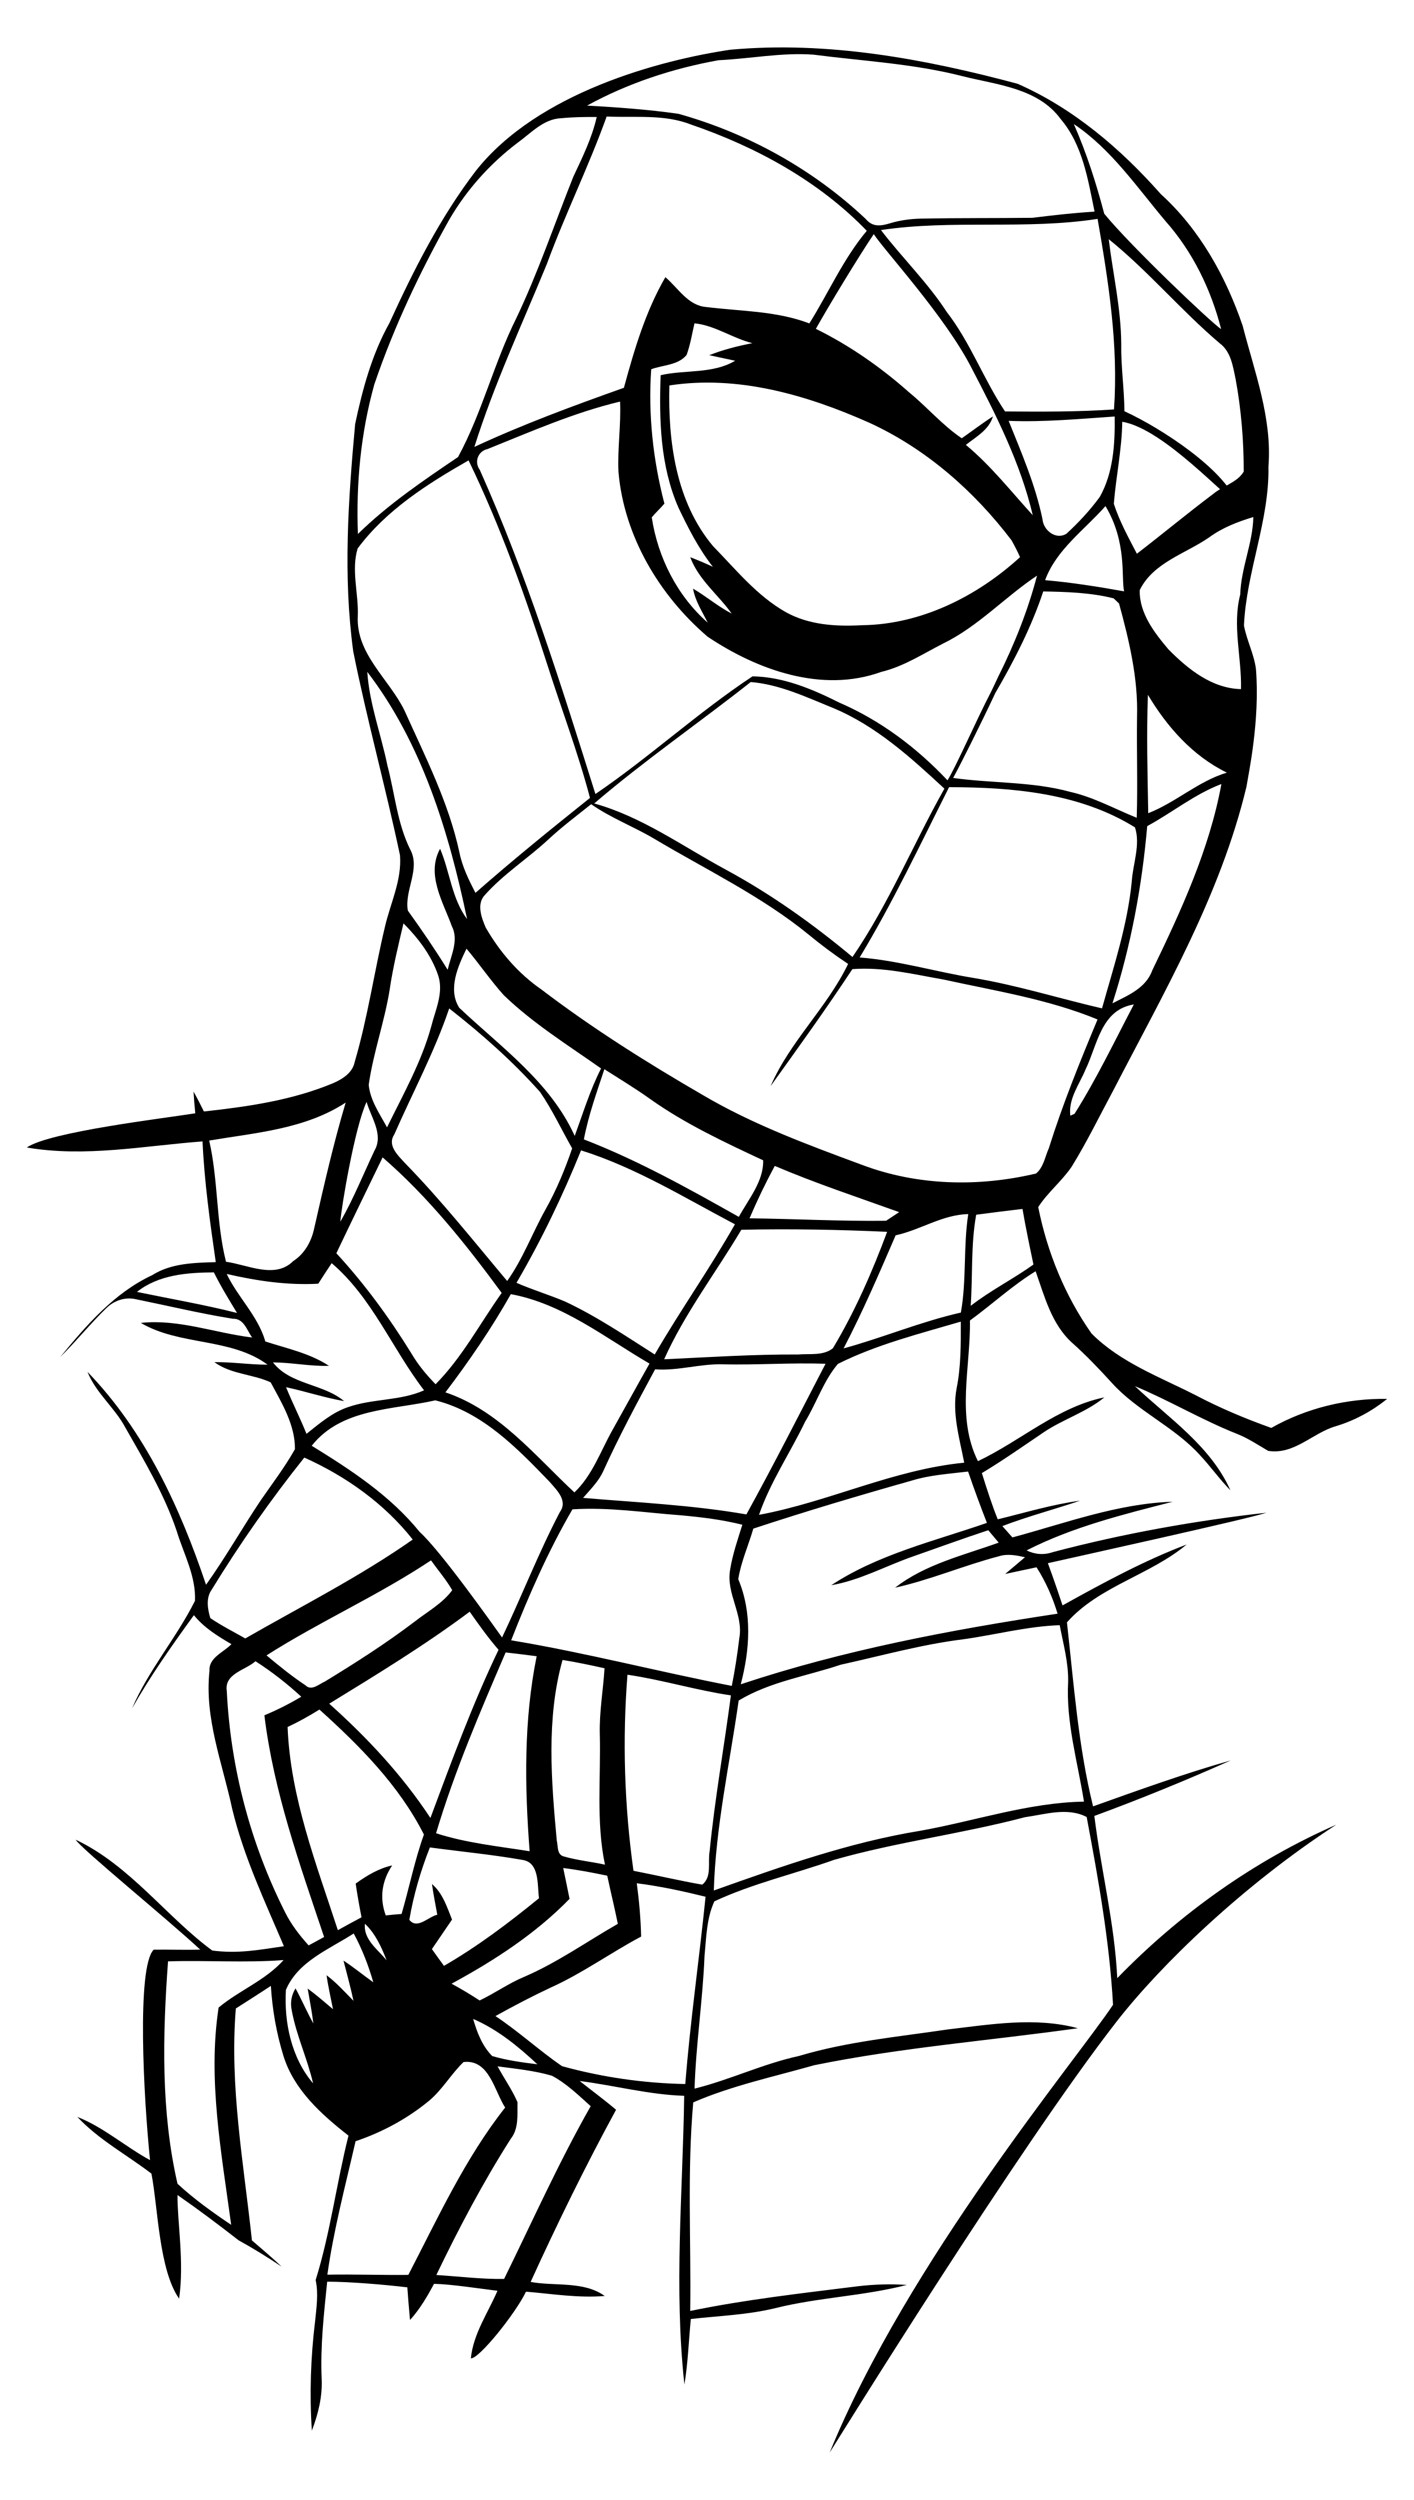 <?xml version="1.0" encoding="utf-8"?>
<!-- Generator: Adobe Illustrator 16.0.0, SVG Export Plug-In . SVG Version: 6.00 Build 0)  -->
<!DOCTYPE svg PUBLIC "-//W3C//DTD SVG 1.1//EN" "http://www.w3.org/Graphics/SVG/1.1/DTD/svg11.dtd">
<svg version="1.1" id="Layer_1" xmlns="http://www.w3.org/2000/svg" xmlns:xlink="http://www.w3.org/1999/xlink" x="0px" y="0px"
	 width="283.313px" height="500.667px" viewBox="0 0 283.313 500.667" enable-background="new 0 0 283.313 500.667"
	 xml:space="preserve">
<g>
	<defs>
		<rect id="SVGID_1_" width="283.313" height="500.667"/>
	</defs>
	<clipPath id="SVGID_2_">
		<use xlink:href="#SVGID_1_"  overflow="visible"/>
	</clipPath>
	<path clip-path="url(#SVGID_2_)" d="M223.854,396.163c-0.512-10.964-3.253-21.63-4.586-32.487
		c9.235-3.392,18.355-7.124,27.335-11.124c-9.321,2.646-18.461,5.952-27.591,9.205c-2.976-12.073-3.86-24.53-5.236-36.85
		c6.398-7.23,16.638-9.46,23.986-15.593c-8.629,3.274-16.809,7.732-24.872,12.201c-0.929-2.837-1.909-5.652-2.934-8.457
		c4.949-1.12,40.646-8.99,43.792-10.111c-14.43,1.611-28.753,4.192-42.799,7.893c-1.76,0.619-3.595,0.48-5.259-0.341
		c9.215-4.704,19.326-7.199,29.276-9.748c-11.038,0.352-21.544,4.309-32.113,7.146c-0.501-0.576-1.504-1.706-2.016-2.271
		c5.118-1.952,10.409-3.339,15.581-5.088c-5.608,0.747-11.026,2.41-16.509,3.733c-1.216-3.029-2.198-6.144-3.179-9.258
		c4.299-2.581,8.394-5.472,12.543-8.276c3.86-2.549,8.404-3.946,12.009-6.89c-9.428,1.941-16.798,8.734-25.341,12.777
		c-4.404-8.874-1.45-18.782-1.6-28.168c4.437-3.231,8.469-6.985,13.16-9.865c1.782,5.023,3.189,10.58,7.274,14.292
		c2.826,2.517,5.439,5.258,7.988,8.052c5.12,5.676,12.415,8.735,17.565,14.377c2.166,2.293,3.989,4.896,6.208,7.156
		c-4-8.905-12.287-14.408-19.145-20.871c6.922,2.89,13.385,6.751,20.359,9.523c2.25,0.875,4.268,2.229,6.347,3.445
		c5.237,0.821,8.874-3.584,13.545-4.938c3.765-1.13,7.23-3.008,10.292-5.471c-8.073-0.128-16.179,1.834-23.218,5.813
		c-5.205-1.856-10.313-4-15.209-6.581c-7.167-3.647-15.017-6.527-20.798-12.318c-5.312-7.551-8.884-16.274-10.687-25.331
		c1.898-2.943,4.746-5.193,6.72-8.116c3.028-4.906,5.557-10.111,8.286-15.187c10.174-19.667,21.502-39.121,26.706-60.835
		c0.405-2.539,2.745-13.303,1.909-23.624c-0.384-3.018-1.856-5.738-2.399-8.714c0.49-10.803,5.108-20.989,4.906-31.846
		c0.757-9.695-2.795-18.942-5.162-28.167c-3.37-9.866-8.619-19.315-16.403-26.376c-8.031-9.087-17.534-17.192-28.7-22.098
		c-18.707-5.002-38.141-8.597-57.572-6.815c-13.843,2.047-38.527,8.485-50.98,24.263c-7.135,9.332-12.457,19.869-17.331,30.513
		c-3.498,6.261-5.376,13.236-6.847,20.201c-1.376,15.123-2.443,30.439-0.373,45.551c2.751,13.684,6.473,27.143,9.363,40.795
		c0.395,5.055-1.972,9.684-3.06,14.505c-2.123,8.938-3.424,18.089-6.027,26.92c-0.437,2.165-2.441,3.401-4.319,4.223
		c-8.212,3.424-17.096,4.703-25.885,5.663c-0.661-1.343-1.343-2.688-2.079-3.988c0.085,1.45,0.202,2.9,0.352,4.351
		c-6.005,0.981-29.159,3.679-33.756,6.847c11.679,2.016,23.517-0.341,35.206-1.216c0.374,8.116,1.493,16.147,2.656,24.178
		c-4.362,0.129-8.916,0.203-12.735,2.604c-7.657,3.583-13.203,10.057-18.472,16.445c3.232-3.178,6.058-6.719,9.311-9.865
		c1.546-1.504,3.797-2.271,5.919-1.749c6.463,1.312,12.873,2.858,19.39,3.903c2.218-0.085,2.805,2.282,3.871,3.754
		c-7.434-0.896-14.729-3.732-22.301-2.922c7.818,4.607,18.03,2.928,25.4,8.367c-3.626,0.011-7.034-0.561-10.661-0.507
		c3.328,2.442,7.637,2.367,11.274,4.042c2.229,4.139,4.927,8.543,4.863,13.385c-2.005,3.584-4.511,6.848-6.836,10.219
		c-3.744,5.588-7.061,11.464-10.975,16.936c-5.204-15.497-12.276-30.77-23.752-42.64c1.696,4.255,5.45,7.156,7.584,11.155
		c3.807,6.677,7.796,13.343,10.27,20.659c1.397,4.618,3.914,9.099,3.68,14.046c-3.733,7.455-9.311,13.865-12.617,21.555
		c3.69-6.517,8.009-12.627,12.403-18.686c2.027,2.507,4.768,4.202,7.52,5.802c-1.558,1.653-4.565,2.667-4.395,5.333
		c-1.045,9.503,2.603,18.515,4.544,27.634c2.304,9.577,6.527,18.504,10.367,27.527c-5.077,0.757-9.242,1.535-14.361,0.863
		c-9.204-6.772-16.505-17.069-27.362-22.194c1.023,1.761,18.28,15.807,24.957,22.014c-3.115,0.096-6.218-0.032-9.332,0.011
		c-3.435,3.498-2.006,29.724-0.726,42.149c-4.97-2.709-9.268-6.57-14.568-8.66c4.287,4.575,9.897,7.572,14.845,11.358
		c1.312,6.666,1.483,19.251,5.547,25.042c1.066-7.332-0.385-15.55-0.321-20.755c4.171,2.901,8.234,5.94,12.234,9.065
		c2.954,1.632,5.834,3.402,8.638,5.29c-1.919-1.845-3.967-3.53-5.962-5.269c-1.642-15.411-4.511-30.865-3.22-46.447
		c2.346-1.504,4.693-2.986,7.017-4.522c0.288,4.757,1.12,9.492,2.528,14.047c2.101,6.772,7.605,11.71,13.023,15.944
		c-2.411,9.588-3.638,19.475-6.581,28.925c0.587,2.688,0.17,5.428-0.096,8.137c-0.896,7.296-1.152,14.687-0.661,22.015
		c1.269-3.318,2.143-6.858,1.962-10.421c-0.277-6.495,0.448-12.969,1.11-19.411c4.628,0.011,11.449,0.592,16.056,1.136
		c0.133,2,0.258,3.271,0.533,6.533c2-2.134,3.702-5.142,4.816-7.231c3.434,0.053,9.31,0.981,12.713,1.387
		c-1.92,4.458-4.831,8.574-5.333,13.523c1.536,0.235,8.895-8.885,11.05-13.343c5.236,0.438,10.494,1.302,15.773,0.864
		c-4.212-3.04-9.94-1.909-14.846-2.815c5.333-11.689,10.975-23.208,17.118-34.481c-2.368-2.005-4.863-3.839-7.295-5.759
		c6.997,0.885,13.854,2.74,20.947,2.965c-0.288,19.272-2.069,38.598,0.042,57.816c0.715-4.341,0.865-8.745,1.281-13.118
		c5.663-0.64,11.39-0.821,16.947-2.176c8.671-2.165,17.693-2.41,26.343-4.65c-3.273-0.213-6.559-0.117-9.812,0.267
		c-11.23,1.408-22.504,2.656-33.596,4.949c0.192-13.918-0.63-27.879,0.608-41.776c7.797-3.37,16.126-5.13,24.263-7.444
		c17.429-3.552,35.206-4.928,52.805-7.401c-8.542-2.293-17.479-0.769-26.099,0.245c-9.971,1.482-20.093,2.41-29.798,5.312
		c-7.178,1.557-13.812,4.777-20.915,6.537c0.288-8.916,1.653-17.747,2.005-26.652c0.363-3.637,0.406-7.498,1.974-10.857
		c7.679-3.583,16.009-5.471,23.985-8.309c12.564-3.583,25.576-5.204,38.204-8.532c4.031-0.564,8.575-2.058,12.404-0.042
		c2.335,12.436,4.586,24.957,5.279,37.605c-7.18,10.836-41.142,51.386-56.772,89.675c1.386-2.187,37.804-61.034,57.508-86.336
		c8.783-11.279,25.314-27.277,43.995-39.409C251.274,372.646,236.364,383.279,223.854,396.163 M43.801,402.05
		c-2.208,14.42,0.587,29.159,2.517,43.515c-3.743-2.517-7.434-5.162-10.751-8.223c-3.348-14.559-2.986-29.725-1.898-44.539
		c7.722-0.256,15.443,0.331,23.155-0.267C53.166,396.621,47.929,398.605,43.801,402.05 M193.97,294.703
		c1.184,3.456,2.442,6.88,3.775,10.282c-10.548,3.657-21.778,6.281-31.196,12.488c5.76-0.991,10.922-3.871,16.393-5.77
		c5.013-1.76,10.015-3.584,15.07-5.247c0.522,0.618,1.567,1.866,2.091,2.485c-7.071,2.537-14.761,4.34-20.755,9.022
		c7.061-1.568,13.758-4.448,20.755-6.282c1.738-0.565,3.53-0.203,5.269,0.182c-1.313,1.13-2.656,2.229-3.979,3.359
		c2.102-0.438,4.19-0.917,6.293-1.344c1.834,2.88,3.221,6.015,4.213,9.289c-21.459,3.253-42.854,7.285-63.481,14.143
		c1.824-6.9,2.326-14.345-0.501-21.054c0.556-3.487,2.038-6.74,3.019-10.121c10.538-3.477,21.171-6.634,31.847-9.651
		C186.408,295.375,190.227,295.162,193.97,294.703 M90.483,397.271c8.543-4.628,16.83-10.004,23.635-16.989
		c-0.406-2.069-0.853-4.128-1.269-6.176c2.964,0.363,5.898,0.929,8.82,1.536c0.683,3.221,1.472,6.421,2.122,9.642
		c-6.229,3.563-12.116,7.754-18.739,10.602c-3.125,1.301-5.898,3.284-8.948,4.746C94.28,399.438,92.394,398.318,90.483,397.271
		 M107.666,413.408c-3.05-0.362-6.101-0.789-9.044-1.642c-2.005-2.027-3.05-4.746-3.818-7.435
		C99.655,406.412,103.826,409.825,107.666,413.408 M87.614,383.46c-1.813,0.405-4.031,3.029-5.599,1.014
		c0.842-4.959,2.272-9.822,4.117-14.494c6.186,0.843,12.414,1.418,18.568,2.506c3.445,0.513,2.933,5.034,3.296,7.669
		c-6.026,4.916-12.287,9.642-19.038,13.545c-0.821-1.12-1.632-2.24-2.421-3.359c1.355-1.963,2.677-3.946,4.032-5.909
		c-1.013-2.538-1.867-5.278-4.021-7.124C86.836,379.365,87.252,381.412,87.614,383.46 M77.291,383.599
		c-1.29-3.509-0.778-6.942,1.291-10.015c-2.72,0.598-5.087,2.037-7.317,3.637c0.331,2.262,0.726,4.512,1.173,6.752
		c-1.588,0.842-3.167,1.706-4.746,2.581c-4.319-13.269-9.524-26.6-10.068-40.688c2.197-1.035,4.32-2.208,6.378-3.498
		c8.106,7.306,15.955,15.197,20.936,25.031c-1.866,5.194-2.933,10.623-4.479,15.912C79.402,383.386,78.346,383.481,77.291,383.599
		 M77.461,392.601c-1.76-2.208-4.693-4.17-4.341-7.338C75.221,387.268,76.438,389.924,77.461,392.601 M193.191,292.933
		c-14.186,1.365-27.197,7.871-41.115,10.441c2.282-6.591,6.229-12.393,9.236-18.643c2.304-3.786,3.68-8.17,6.569-11.583
		c7.785-3.893,16.308-6.025,24.627-8.468c0.011,4.458,0.042,8.938-0.832,13.331C190.717,283.035,192.252,288.027,193.191,292.933
		 M130.137,273.085c-2.528,4.469-4.992,8.98-7.508,13.459c-2.347,4.213-3.968,8.948-7.541,12.34
		c-7.956-7.412-15.166-16.456-25.842-20.04c4.768-6.281,9.226-12.798,13.108-19.667C112.785,261.097,121.189,267.88,130.137,273.085
		 M103.484,256.905c4.971-8.5,9.247-17.405,12.937-26.524c10.964,3.434,20.744,9.503,30.834,14.803
		c-5.034,8.884-10.955,17.235-16.073,26.077c-5.866-3.732-11.646-7.646-17.95-10.601
		C110.022,259.305,106.673,258.303,103.484,256.905 M120.879,294.607c3.147-6.943,6.763-13.662,10.378-20.371
		c4.597,0.342,9.066-1.162,13.652-1.001c6.836,0.148,13.662-0.354,20.499-0.118c-5.238,10.089-10.378,20.221-15.859,30.172
		c-10.804-1.877-21.8-2.388-32.721-3.307C118.289,298.287,119.941,296.677,120.879,294.607 M166.879,270.013
		c-1.908,1.547-4.649,1.046-6.942,1.248c-8.97-0.042-17.907,0.544-26.866,0.96c4.117-9.193,10.335-17.299,15.465-25.938
		c9.737-0.214,19.485-0.032,29.213,0.416C174.75,254.74,171.294,262.654,166.879,270.013 M177.544,244.481
		c-9.118,0.117-18.247-0.385-27.366-0.491c1.525-3.573,3.21-7.071,5.056-10.495c8.158,3.477,16.584,6.261,24.925,9.258
		C179.508,243.179,178.195,244.043,177.544,244.481 M148.034,243.702c-10.09-5.674-20.222-11.337-31.047-15.518
		c0.917-4.821,2.57-9.418,4.106-14.057c3.061,1.962,6.196,3.839,9.161,5.962c7.029,4.991,14.878,8.649,22.654,12.286
		C153.036,236.546,149.965,240.161,148.034,243.702 M115.152,227.49c-4.895-10.793-14.771-17.768-23.133-25.66
		c-2.335-3.68-0.267-8.319,1.451-11.839c2.57,3.051,4.81,6.357,7.476,9.322c5.877,5.663,12.841,9.983,19.486,14.665
		C118.225,218.297,116.816,222.947,115.152,227.49 M108.209,218.692c2.453,3.573,4.288,7.529,6.431,11.294
		c-1.439,4.203-3.146,8.33-5.322,12.202c-2.655,4.735-4.532,9.907-7.7,14.355c-6.687-7.956-13.161-16.115-20.435-23.57
		c-1.386-1.536-3.669-3.552-2.186-5.77c3.69-8.415,8.052-16.521,11.006-25.245C96.499,207.045,102.707,212.527,108.209,218.692
		 M100.52,258.932c-4.362,6.133-7.924,12.916-13.246,18.291c-1.824-1.877-3.509-3.893-4.831-6.153
		c-4.405-7.136-9.364-13.918-15.049-20.083c3.05-6.42,6.175-12.798,9.268-19.197C85.791,239.692,93.396,249.227,100.52,258.932
		 M110.15,296.794c1.408,1.643,3.659,3.733,2.037,6.005c-4.287,8.18-7.626,16.809-11.593,25.138
		c-1.888-2.634-12.201-17.225-16.499-21.128c-5.898-7.273-13.748-12.414-21.64-17.268c5.983-7.562,16.222-7.156,24.765-9.097
		C96.659,282.801,103.624,290.021,110.15,296.794 M106.12,370.747c-6.282-1.002-12.682-1.643-18.75-3.604
		c3.69-12.394,8.841-24.339,13.94-36.209c2.069,0.224,4.138,0.49,6.217,0.757C104.924,344.532,105.116,357.735,106.12,370.747
		 M86.239,364.081c-5.642-8.563-12.639-16.062-20.275-22.887c9.567-5.866,19.144-11.7,28.145-18.42
		c1.835,2.613,3.68,5.205,5.781,7.627C94.653,341.311,90.474,352.734,86.239,364.081 M86.356,312.493
		c1.418,1.983,3.029,3.851,4.255,5.973c-1.973,2.677-5.002,4.309-7.583,6.335c-5.738,4.352-11.806,8.224-17.949,11.967
		c-1.152,0.501-2.678,1.962-3.872,0.746c-2.741-1.813-5.29-3.893-7.807-5.993C64.108,324.705,75.788,319.532,86.356,312.493
		 M120.176,347.294c0.234,8.725-0.768,17.524,1.034,26.141c-2.773-0.617-5.642-0.874-8.372-1.685
		c-1.28-0.438-1.013-2.091-1.28-3.125c-1.099-11.999-2.133-24.424,1.152-36.188c2.826,0.448,5.621,1.045,8.415,1.664
		C120.858,338.506,120.059,342.868,120.176,347.294 M102.418,328.502c3.519-8.98,7.423-17.875,12.276-26.226
		c7.273-0.48,14.515,0.661,21.757,1.194c4.128,0.373,8.255,0.874,12.287,1.889c-0.929,2.975-1.963,5.939-2.453,9.032
		c-0.843,4.714,2.719,8.97,1.844,13.673c-0.383,3.21-0.873,6.399-1.504,9.567C131.854,334.773,117.275,330.966,102.418,328.502
		 M192.52,262.867c-8.01,1.813-15.593,5.013-23.496,7.178c3.84-7.369,7.135-15.017,10.431-22.653
		c4.97-1.066,9.375-4.149,14.547-4.245C192.988,249.685,193.692,256.351,192.52,262.867 M194.492,261.523
		c0.416-6.079,0.01-12.211,1.099-18.249c3.082-0.415,6.186-0.8,9.278-1.162c0.641,3.722,1.419,7.434,2.197,11.134
		C202.981,256.17,198.459,258.431,194.492,261.523 M207.578,235.02c-11.486,2.72-23.729,2.464-34.843-1.727
		c-10.922-4.042-21.929-8.096-31.996-14.036c-11.114-6.442-22.025-13.3-32.263-21.096c-4.629-3.189-8.373-7.562-11.156-12.404
		c-0.853-1.973-1.888-4.746-0.15-6.538c3.733-4.191,8.522-7.231,12.618-11.027c2.741-2.561,5.737-4.8,8.66-7.136
		c3.946,2.763,8.5,4.469,12.638,6.922c10.431,6.218,21.523,11.497,30.983,19.23c2.517,2.079,5.14,4.031,7.86,5.834
		c-4.224,8.767-11.668,15.539-15.528,24.477c5.556-7.743,11.135-15.476,16.382-23.432c6.217-0.48,12.286,1.045,18.355,2.101
		c10.345,2.272,20.925,3.925,30.769,7.978c-3.54,8.479-7.007,17.011-9.759,25.788C209.381,231.65,209.081,233.804,207.578,235.02
		 M225.229,118.427c-5.247-0.939-10.516-1.771-15.827-2.24c2.239-6.122,7.903-10.068,12.095-14.835
		C225.864,108.657,224.611,115.665,225.229,118.427 M227.758,163.776c-4.416-1.781-8.63-4.127-13.301-5.184
		c-7.668-2.101-15.678-1.695-23.484-2.794c1.527-2.779,5.61-10.94,8.458-17.018c3.771-6.465,7.232-13.217,9.599-20.332
		c4.714,0.085,9.513,0.224,14.11,1.387c0.267,0.255,0.811,0.778,1.077,1.034c2.016,7.391,3.839,14.985,3.604,22.707
		C227.726,150.316,227.971,157.046,227.758,163.776 M190.162,157.643c12.755,0.022,26.141,1.163,37.243,8.052
		c1.142,3.424-0.406,7.264-0.64,10.815c-0.843,8.714-3.615,17.043-5.962,25.437c-8.618-1.994-17.086-4.661-25.832-6.111
		c-7.595-1.248-15.038-3.488-22.728-4.085C178.899,180.744,184.382,169.109,190.162,157.643 M170.805,191.655
		c-7.914-6.602-16.318-12.596-25.395-17.502c-8.628-4.661-16.82-10.601-26.354-13.246c10.068-8.607,20.979-16.126,31.366-24.317
		c5.76,0.469,11.113,3.008,16.403,5.162c8.639,3.562,15.635,9.929,22.397,16.19C182.941,169.109,178.078,181.043,170.805,191.655
		 M220.355,99.517c-1.951,2.677-4.234,5.119-6.666,7.36c-2.09,1.333-4.629-0.651-4.811-2.88c-1.407-6.847-4.19-13.257-6.782-19.71
		c7.112,0.278,14.163-0.394,21.245-0.874C223.416,88.862,223.085,94.675,220.355,99.517 M223.203,81.994
		c-7.273,0.501-14.558,0.47-21.832,0.406c-4.288-6.421-6.933-13.802-11.679-19.923c-3.839-5.909-8.927-10.836-13.182-16.404
		c14.345-2.144,29.041,0,43.406-2.239C222.104,56.419,224.109,69.174,223.203,81.994 M194.685,73.739
		c4.916,9.428,9.79,19.027,12.243,29.447c-4.372-4.788-8.394-9.93-13.406-14.089c2.069-1.632,4.629-2.997,5.429-5.706
		c-2.144,1.376-4.16,2.923-6.25,4.384c-3.882-2.624-6.911-6.218-10.505-9.162c-5.663-5.023-11.924-9.407-18.729-12.755
		c2.496-4.469,8.725-14.736,11.604-18.971C177.243,50.232,189.414,63.404,194.685,73.739 M141.794,124.698
		c-6.131-5.407-9.981-13.054-11.208-21.085c0.8-0.96,1.728-1.803,2.538-2.752c-2.282-8.746-3.274-17.875-2.645-26.909
		c2.357-0.885,5.387-0.778,7.093-2.868c0.746-2.059,1.088-4.224,1.578-6.336c4.128,0.427,7.594,2.976,11.594,3.978
		c-2.943,0.576-5.855,1.301-8.639,2.411c1.301,0.277,3.893,0.832,5.193,1.109c-4.501,2.677-9.982,1.77-14.932,2.89
		c-0.32,8.959-0.085,18.163,3.562,26.515c1.974,4.138,4.064,8.254,6.912,11.87c-1.493-0.704-3.008-1.344-4.543-1.931
		c1.663,4.501,5.588,7.487,8.308,11.295c-2.74-1.419-5.098-3.445-7.743-5.002C139.289,120.368,140.707,122.48,141.794,124.698
		 M142.872,109.382c-7.445-8.862-9.043-20.989-8.757-32.188c13.78-2.122,27.634,1.931,40.133,7.499
		c11.317,5.204,20.938,13.651,28.436,23.527c0.606,1.088,1.184,2.208,1.694,3.36c-8.596,7.86-19.838,13.491-31.653,13.63
		c-5.205,0.288-10.666-0.032-15.306-2.634C151.649,119.312,147.447,114.054,142.872,109.382 M162.165,64.77
		c-6.624-2.528-13.758-2.421-20.68-3.285c-3.68-0.31-5.6-3.818-8.17-5.973c-3.988,6.89-6.228,14.526-8.308,22.152
		c-10.111,3.584-20.221,7.317-29.959,11.839c3.957-12.554,9.535-24.488,14.526-36.646c3.669-9.973,8.394-19.539,11.977-29.522
		c5.675,0.266,11.562-0.512,16.969,1.631c13.012,4.469,25.533,11.285,35.153,21.257C168.97,51.822,166.026,58.605,162.165,64.77
		 M97.662,89.94c8.724-3.498,17.406-7.338,26.578-9.514c0.214,4.704-0.544,9.396-0.32,14.089
		c1.109,12.841,8.18,24.722,17.865,32.999c9.961,6.676,22.941,11.337,34.769,7.05c4.479-1.067,8.352-3.616,12.415-5.685
		c7.018-3.424,12.371-9.3,18.813-13.599c-1.845,7.029-4.544,13.791-7.797,20.286c-0.433,0.971-0.922,1.932-1.377,2.907
		c-3.192,6.158-6.973,14.913-8.766,17.805c-6.133-6.516-13.396-11.988-21.64-15.55c-5.439-2.73-11.252-5.183-17.427-5.279
		c-10.933,7.231-20.638,16.19-31.474,23.57c-6.89-21.928-13.78-43.92-23.176-64.93C94.975,92.521,95.763,90.356,97.662,89.94
		 M215.3,223.054c-0.214,0.096-0.63,0.288-0.843,0.394c-0.447-3.37,1.824-6.303,3.051-9.278c2.379-4.906,3.093-11.956,9.674-13.012
		C223.32,208.506,219.737,216.026,215.3,223.054 M230.861,194.353c-1.28,3.563-4.874,4.992-7.968,6.581
		c3.701-11.519,5.92-23.443,6.965-35.484c5.002-2.719,9.503-6.399,14.867-8.436C242.315,170.132,236.631,182.419,230.861,194.353
		 M230.062,162.859c-0.139-7.893-0.363-15.806-0.064-23.709c3.861,6.452,8.97,12.233,15.816,15.582
		C240.065,156.47,235.607,160.694,230.062,162.859 M248.5,119.056c-1.63,6.282,0.311,12.617,0.15,18.952
		c-5.844-0.138-10.58-3.978-14.505-7.924c-2.848-3.37-5.876-7.252-5.791-11.892c2.698-5.524,9.151-7.284,13.896-10.559
		c2.656-1.951,5.738-3.146,8.873-4.084C251.008,108.839,248.65,113.745,248.5,119.056 M247.573,75.925
		c1.12,6.101,1.632,12.319,1.621,18.516c-1.269,2.186-4.159,2.858-6.069,4.447c-5.193,3.904-10.195,8.053-15.336,12.009
		c-1.695-3.253-3.487-6.506-4.619-10.004c0.438-5.482,1.611-10.9,1.687-16.425c8.474,1.392,21.368,16.046,22.872,16.057
		c-2.533-6.532-14.938-14.734-22.436-18.168c-0.031-4.501-0.714-8.97-0.64-13.471c-0.031-7.071-1.663-13.992-2.506-20.989
		c7.903,6.378,14.462,14.238,22.194,20.819C246.646,70.39,247.019,73.344,247.573,75.925 M233.57,44.335
		c5.428,6.132,9.087,13.673,11.103,21.587c-2.092-1.398-17.992-16.5-23.422-23.112c-1.62-6.133-3.541-12.159-6.1-17.971
		C222.669,29.883,227.811,37.52,233.57,44.335 M143.949,12.062c6.345-0.299,12.628-1.568,18.995-1.12
		c9.982,1.29,20.114,1.802,29.916,4.319c6.9,1.739,15.092,2.357,19.656,8.575c4.426,5.215,5.461,12.084,6.794,18.547
		c-4.17,0.256-8.31,0.725-12.446,1.237c-7.43,0.084-14.858,0.022-22.281,0.16c-2.107,0.04-4.211,0.324-6.23,0.93
		c-1.869,0.561-3.495,0.826-4.903-0.866c-10.516-9.919-23.592-17.171-37.521-21.053c-6.068-0.864-12.19-1.301-18.302-1.642
		C125.808,16.658,134.777,13.714,143.949,12.062 M74.998,76.992c3.904-11.476,9.108-22.461,15.028-33.02
		c3.466-5.962,8.127-11.156,13.609-15.326c2.73-1.952,5.247-4.842,8.83-4.97c2.358-0.234,4.725-0.267,7.093-0.245
		c-0.949,4.213-2.869,8.084-4.693,11.977c-3.764,9.428-7.017,19.08-11.39,28.263c-4.512,9.023-6.879,18.984-11.7,27.858
		c-6.986,4.725-14.014,9.481-20.062,15.412C71.33,96.851,72.278,86.719,74.998,76.992 M71.659,109.841
		c5.706-7.689,14.025-12.958,22.227-17.64c6.399,13.214,11.316,27.047,15.805,41.008c2.827,8.863,6.144,17.576,8.522,26.589
		c-7.764,6.196-15.486,12.457-22.952,19.016c-1.333-2.581-2.634-5.226-3.21-8.095c-2.144-9.993-6.847-19.166-11.007-28.423
		c-3.082-6.314-9.78-11.348-9.353-18.963C71.862,118.864,70.336,114.172,71.659,109.841 M77.632,153.345
		c-1.28-6.282-3.616-12.361-4.043-18.792c10.975,14.334,16.35,32.071,19.998,49.519c-3.072-4.095-3.434-9.46-5.407-14.089
		c-2.827,5.12,0.575,10.623,2.346,15.486c1.451,2.827-0.181,5.93-0.832,8.745c-2.517-4.052-5.194-7.988-7.978-11.849
		c-0.725-4.095,2.603-8.329,0.469-12.254C79.583,164.864,79.114,158.944,77.632,153.345 M78.09,198.108
		c0.651-4.458,1.728-8.821,2.752-13.193c2.986,3.007,5.642,6.473,6.986,10.537c1.077,3.424-0.608,6.847-1.43,10.132
		c-1.962,7.135-5.62,13.588-8.852,20.19c-1.461-2.699-3.37-5.387-3.669-8.522C74.794,210.778,77.066,204.571,78.09,198.108
		 M73.451,220.675c0.874,3.093,3.423,6.496,1.61,9.695c-2.261,4.778-4.234,9.706-6.868,14.303
		C68.354,241.985,71.072,225.731,73.451,220.675 M41.915,228.419c9.332-1.579,19.187-2.272,27.345-7.605
		c-2.474,8.298-4.394,16.766-6.314,25.213c-0.554,2.613-1.908,5.045-4.191,6.527c-3.658,3.658-9.119,0.726-13.47,0.14
		C43.269,244.736,43.749,236.407,41.915,228.419 M27.44,258.729c4.352-3.456,10.079-3.872,15.412-3.914
		c1.386,2.805,3.018,5.461,4.639,8.128C40.857,261.268,34.128,260.116,27.44,258.729 M57.314,277.81
		c3.893,0.843,7.701,2.101,11.636,2.794c-4.266-3.562-10.762-3.242-14.26-7.764c3.755,0.021,7.455,0.821,11.221,0.693
		c-3.851-2.528-8.426-3.478-12.746-4.875c-1.461-5.098-5.492-8.81-7.743-13.523c6.058,1.387,12.116,2.293,18.345,1.952
		c0.885-1.387,1.781-2.752,2.687-4.117c8.127,6.933,12.116,17.141,18.515,25.469c-4.842,2.145-10.303,1.632-15.251,3.37
		c-3.168,1.077-5.738,3.296-8.308,5.344C60.142,283.995,58.594,280.967,57.314,277.81 M42.148,324.065
		c-0.565-1.824-0.917-4.032,0.256-5.685c5.631-9.194,11.839-18.046,18.568-26.472c8.351,3.743,16.02,9.193,21.726,16.414
		c-10.655,7.466-22.291,13.342-33.554,19.806C46.798,326.796,44.377,325.569,42.148,324.065 M45.444,338.698
		c-0.566-3.52,3.7-4.191,5.748-6.005c3.264,2.091,6.314,4.479,9.172,7.104c-2.367,1.418-4.842,2.666-7.39,3.722
		c1.855,15.283,7.092,29.885,11.966,44.4c-1.035,0.554-2.069,1.119-3.104,1.685c-1.834-2.048-3.53-4.234-4.746-6.698
		C50.179,369.19,46.19,354.024,45.444,338.698 M65.432,395.576c0.319,2.283,0.842,4.534,1.29,6.805
		c-1.675-1.408-3.317-2.848-5.077-4.139c0.395,2.326,0.854,4.65,1.142,7.008c-1.28-2.304-2.326-4.735-3.574-7.05
		c-0.842,1.396-1.088,2.869-0.756,4.426c0.917,5.013,3.135,9.652,4.276,14.611c-4.341-5.098-5.834-12.19-5.45-18.718
		c2.432-5.748,8.682-8.127,13.588-11.305c1.674,3.093,2.954,6.389,3.924,9.779c-2.005-1.429-3.914-2.996-5.972-4.351
		c0.683,2.688,1.429,5.354,2.005,8.063C69.089,398.936,67.415,397.069,65.432,395.576 M81.813,455.59
		c-5.407,0.064-10.814-0.149-16.222-0.043c1.269-9.033,3.616-17.853,5.653-26.727c5.365-1.803,10.42-4.543,14.782-8.148
		c2.645-2.24,4.373-5.322,6.848-7.711c5.151-0.598,6.164,5.759,8.34,9.118C93.192,432.243,87.753,444.146,81.813,455.59
		 M118.353,421.802c-6.389,11.231-11.657,23.006-17.353,34.6c-4.543,0.063-9.055-0.513-13.577-0.79
		c4.501-9.343,9.332-18.515,14.9-27.261c1.674-2.101,1.301-4.853,1.365-7.349c-1.088-2.517-2.698-4.767-3.989-7.178
		c3.637,0.491,7.338,0.843,10.879,1.877C113.5,417.248,115.899,419.605,118.353,421.802 M137.304,417.365
		c-8.34-0.16-16.702-1.365-24.711-3.583c-4.576-3.157-8.682-6.943-13.322-10.025c3.616-2.017,7.296-3.936,11.039-5.695
		c6.356-2.858,12.02-6.976,18.152-10.229c-0.085-3.573-0.405-7.135-0.874-10.676c4.65,0.587,9.237,1.578,13.78,2.698
		C140.099,392.377,138.296,404.813,137.304,417.365 M140.696,377.435c-4.608-0.8-9.172-1.888-13.769-2.773
		c-1.824-12.979-2.24-26.204-1.205-39.27c6.985,1.023,13.747,3.114,20.722,4.138c-1.364,10.399-3.231,20.755-4.255,31.196
		C141.773,372.902,142.701,375.898,140.696,377.435 M184.478,366.631c-14.249,2.313-27.911,7.156-41.456,11.977
		c0.373-12.809,3.188-25.384,4.979-38.043c6.293-3.786,13.6-4.874,20.456-7.178c8.16-1.792,16.233-4.063,24.541-5.088
		c6.453-0.896,12.789-2.602,19.326-2.826c0.715,3.733,1.759,7.466,1.696,11.295c-0.459,8.148,1.897,16.062,3.168,24.04
		C206.032,361.01,195.376,364.679,184.478,366.631"/>
</g>
</svg>
